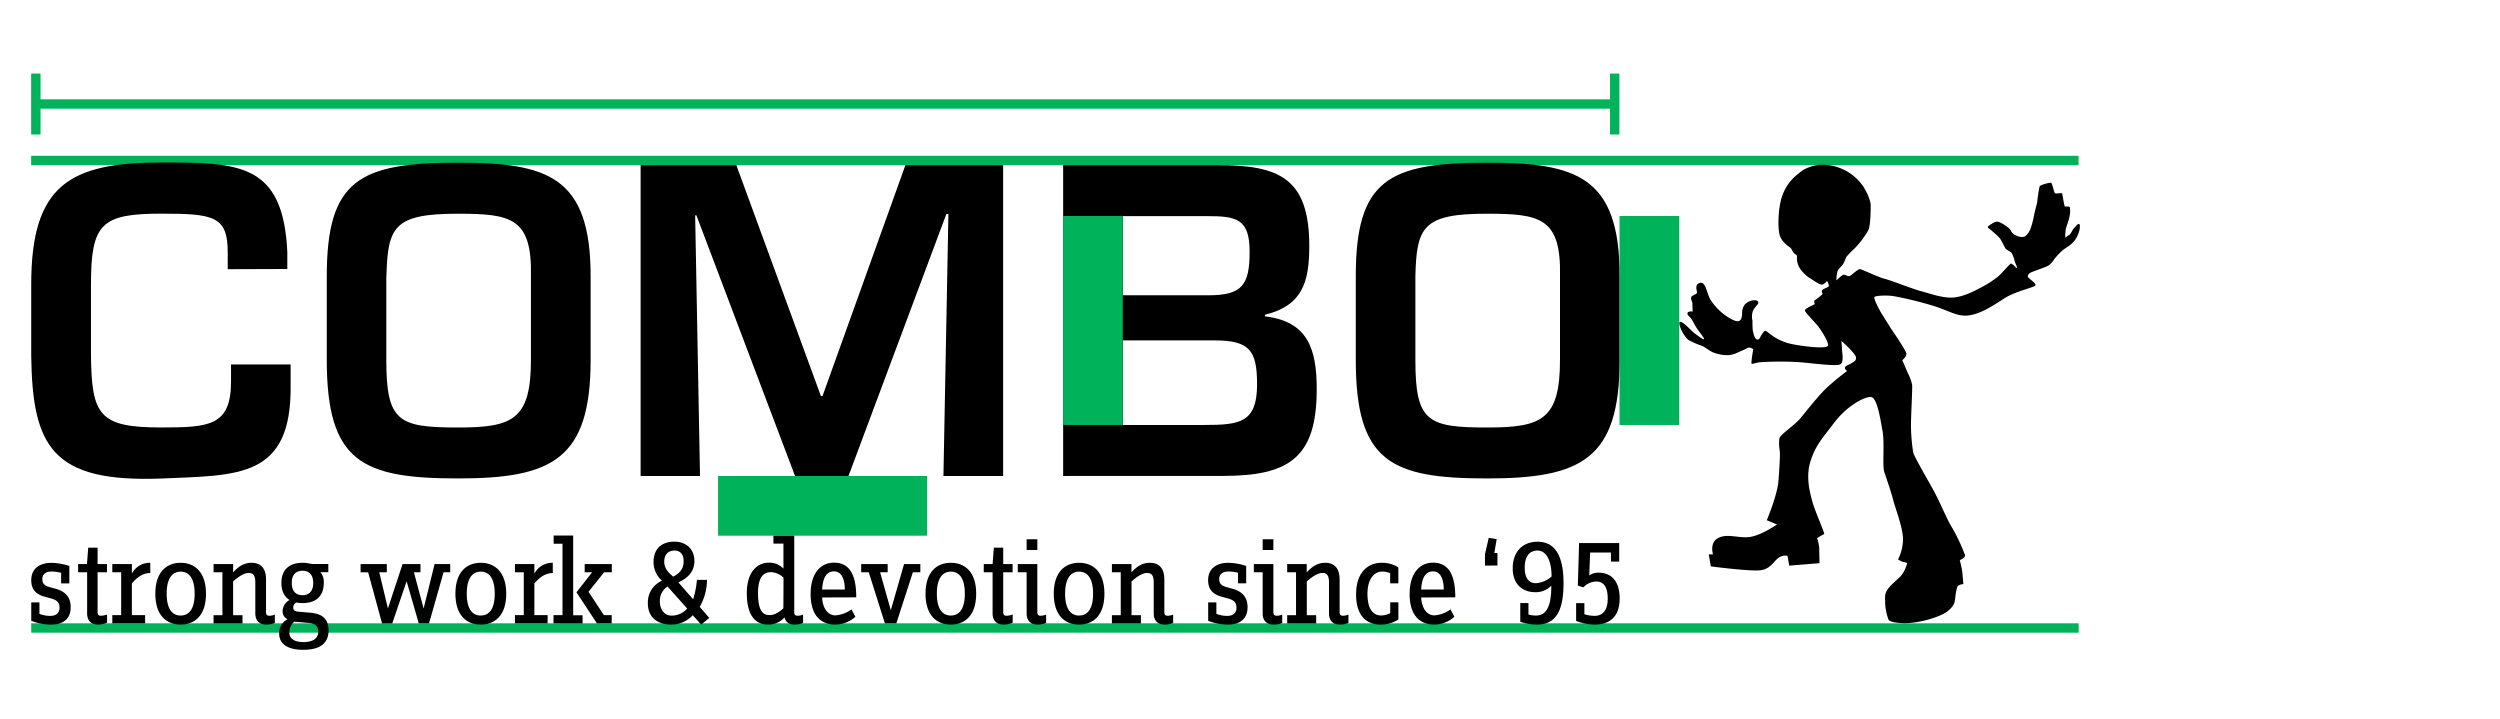 <?xml version="1.0" encoding="UTF-8"?> <svg xmlns="http://www.w3.org/2000/svg" viewBox="0 0 800 230"><defs><style>.\35 c2a7a1f-3275-426d-9ae2-87a1414f889c{fill:none;stroke:#00b259;stroke-width:3px;}.f8901ffd-ce9e-4266-a2ae-7a7b8dd50d0a{fill:#00b259;}.d8e5b926-a63f-4ae2-83fc-62f48cc7babd{fill-rule:evenodd;}</style></defs><title>c_brand</title><g id="d208fdea-bbc0-43b9-839d-a9b7c4959e38" data-name="linee"><line class="5c2a7a1f-3275-426d-9ae2-87a1414f889c" x1="10" y1="200.96" x2="665.17" y2="200.96"></line><line class="5c2a7a1f-3275-426d-9ae2-87a1414f889c" x1="9.97" y1="51.35" x2="665.13" y2="51.35"></line><line class="5c2a7a1f-3275-426d-9ae2-87a1414f889c" x1="11.47" y1="33.28" x2="516.71" y2="33.28"></line><rect class="f8901ffd-ce9e-4266-a2ae-7a7b8dd50d0a" x="9.97" y="23.54" width="3" height="19.5"></rect><rect class="f8901ffd-ce9e-4266-a2ae-7a7b8dd50d0a" x="515.21" y="23.54" width="3" height="19.5"></rect></g><g id="6298d81b-a55c-4be5-88c8-24952afb02a6" data-name="logos"><path d="M72.87,86.14V80.7c0-11.54-4.51-12.33-21.22-12.33-19.23,0-22.54,3.18-22.54,22.68v22c.13,19.89,2.52,23.74,22.54,23.74,15.38,0,22.28-.53,22.28-14.72v-5.44H93v6.5c.4,30-16.71,28.91-41.37,30-35,1.33-41.24-10.21-41.64-39.25V91c0-31.82,12.33-39,41.64-39,24.8,0,39,.13,40.31,28.64v5.44Z"></path><path d="M189,88.39v26.79c0,31.82-12.33,37.92-42.43,37.92-30.76,0-42-5.3-42-37.92V88.39c0-30.9,10.48-36.33,42-36.33C175.25,52.06,189,56.44,189,88.39Zm-65.38,0v26.79c0,19.76,3.85,21.62,22.94,21.62,17.37,0,23.34-2.39,23.34-21.62V88.39c.4-18.7-6.37-20-23.34-20C126,68.37,124.06,72.61,123.66,88.39Z"></path><path d="M271.52,152.31H254.41L222.85,68.9h-.4L224,152.31H205V52.85h30.63l27.05,73.86h.53l26.52-73.86H321v99.46h-19.1l1.59-83.81h-.66Z"></path><path d="M340.21,152.31V52.85h49.46c19.49,0,29.3,4,29.3,25.86,0,11.4-2.12,19.1-14.19,22v.53c13.92,1.59,16.57,10.74,16.57,23.34,0,22-9,27.71-30,27.71ZM359.3,94.49h27.45c10.74,0,13.13-3.32,13.13-13.93s-4.24-11.4-13.66-11.4H359.3Zm0,41.5h26.12c11.4,0,16.84-.79,16.84-13,0-10.88-2.39-14.06-13.66-14.06H359.3Z"></path><path d="M518.29,88.39v26.79c0,31.82-12.33,37.92-42.44,37.92-30.76,0-42-5.3-42-37.92V88.39c0-30.9,10.48-36.33,42-36.33C504.5,52.06,518.29,56.44,518.29,88.39Zm-65.37,0v26.79c0,19.76,3.85,21.62,22.94,21.62,17.37,0,23.34-2.39,23.34-21.62V88.39c.4-18.7-6.36-20-23.34-20C455.3,68.37,453.31,72.61,452.92,88.39Z"></path><path class="d8e5b926-a63f-4ae2-83fc-62f48cc7babd" d="M584.16,52.76a15.83,15.83,0,0,1,12.13,7,17.6,17.6,0,0,1,2.28,5.17c.1.77.1,6.88-.68,8.68a28.34,28.34,0,0,1-4.38,5.85,28.35,28.35,0,0,0-2.72,2.81,21,21,0,0,1-1,2.25c-.32.59-1.43,1.38-1.79,2.26a11.7,11.7,0,0,0-.34,2.94s1.82-1.82,2.36-1.82,1.26.59,1.8.46,2.72-2.35,3.41-2.24,6.09,2.7,8,3.14,8.91,3.26,11.59,3.94,7.35,2.5,11,1.93,7.07-2.61,9-3.61a31,31,0,0,0,4.52-3c1.11-.9,3.84-4.18,4.18-4.18s1.35,1,1.35,1,.21.49.49.37-.41-1.29-.63-2a10.44,10.44,0,0,0-1-2.75c-.39-.48-1.76-1.08-2-1.48S640.46,77,640,76.29A28.46,28.46,0,0,0,636.3,73c-.53-.34.22-.87.93-1.3s1.32-1,2.45-.66a12.16,12.16,0,0,1,3.39,2.18c.43.46.6,1.47,1.84,2a4.06,4.06,0,0,0,2.59.58c.91-.13,1.59-1.27,2.09-2.15a26.49,26.49,0,0,0,1.36-5.07c.35-1.59,1-3.78,1-4.29s.57-4.21.74-4.66,3.44-1.37,3.75-1.07.83,3,1.16,3.26,2.13-.16,2.26.05.64,3.82.84,4.12,1.38-.18,1.66.39a7.78,7.78,0,0,1-.12,2.93c-.13,1-1,3.09-1.19,4.06a12.7,12.7,0,0,0-.13,2.75,4.23,4.23,0,0,1,1.16-.89c.75-.45,1.08-1.8,1.66-2.3s1.15-1.47,1.59-1.25.34,2.37-1,4.62-3.54,3-4.62,4.09a28.16,28.16,0,0,0-2.3,2.45,6.62,6.62,0,0,1-1.8,2.07c-1,.68-5.83,2.09-6.24,2.61s-.53.66-.45,1.07,2.65,2,2.42,2.69-6.37,1.86-10,4.23-7.45,4.83-11.15,5.4-6.44-1.45-11.38-3A116.26,116.26,0,0,0,606,94.77c-2-.34-6.08-.22-6.22.35s1.38,3.71,2.51,5.51,2.93,4.72,3.83,6S609.71,112,610,113s-1.26,2.25-1.26,2.25,1.37,3.27,1.89,4.39a13.76,13.76,0,0,1,1.25,3.5c.12.79-.23,7.09-.35,11.6a54.52,54.52,0,0,0,.72,10.14c.2.93,3.58,6.89,6,11.16s4.59,9.8,6.17,12.38a58.86,58.86,0,0,1,4.4,9.24c.1.91-1.69,1.57-1.69,1.57s.64,2.49.77,3.61.38,4.07.38,4.07a3.49,3.49,0,0,0-1.73.57c-.44.43-.78,2.9-.89,4s-.24,2.36-2.48,4.16-9.81,4.08-14.66,3.75-4.06-1.16-4.49-1.94a17.09,17.09,0,0,1-.79-5.07c0-1.23-.23-2.14.68-3.6s3.05-3.14,4.38-4.49a10.31,10.31,0,0,0,2-4.16s-.9-.24-1.45-.36a5.23,5.23,0,0,1-1.47-.78,14.65,14.65,0,0,0,1.58-6.21c.11-3.6-2.58-10.48-3.16-12.84s-2.14-6.85-2.82-8.88.12-9.27-.55-13-1.7-10.71-3.63-11-7.63,2.7-11.69,8-6.19,7.55-7.77,12.61-.12,10.14.68,13.06,4,10,3.71,10.16a25.45,25.45,0,0,0-2.26,1.32,13.68,13.68,0,0,1,.69,3.29c0,1.21.08,4.72.08,4.72l-9.69.78-.55-3.15a3.63,3.63,0,0,0-2.71.56c-1.58.9-2.57,3.6-5.83,4.06s-16-1.23-16-1.23l-.66-3.84h1.37s-1.26-3.84,1.78-5.31,6.75.34,10.36-.32,8.33-3.94,8.33-3.94l-3.27-1.36s3.39-8,3.74-12.62.54-8.21.43-9.47a13.61,13.61,0,0,1-.12-4.17c.36-1.23,5-4.27,6.66-6.29s5.64-7.1,8.22-9.58,6.77-5.64,6.77-5.64-.9-.58-.69-1.15,1.88-1.06,2.3-1.45,1.29-.44,1.25-1.67-4.68-5.36-4.68-5.36.17,2.37.23,3.21.54,3.59-.53,4.28-7.43-.13-12.73-.63a97.73,97.73,0,0,0-13.11,0c-1,.07-2.31.63-2.59.46s.52-4.66.52-4.66a3,3,0,0,0-1.3-.51c-.56,0-1.24.6-2.33,1s-2.74,1.53-4.89,1.43a12.35,12.35,0,0,1-4.11-.8c-1.18-.4-2.81-1.75-3.68-2.15a26.22,26.22,0,0,1-4.32-1.85c-1.56-1-3.49-5.12-2.91-5.79s3.43,2.47,4.28,3.2,3.31,2.56,3.51,2.27-1.56-2.31-2.35-3.55-1.5-2.83-2-3.33-1.2-1-.89-1.58,1.62-.38,1.62-.38a25.18,25.18,0,0,1-.09-2.54c.05-.5-.84-1.74-.22-2.3s1.39-.63,1.64-1.08-1-2.7.94-3.23,2.15,3.17,3.38,5.31a18.26,18.26,0,0,0,5.11,5.29c1.66,1.11,3.27,1.92,4.05,1.57s.9-1.11,1-2.24a4.46,4.46,0,0,1,.8-2.93,4.25,4.25,0,0,1,3.38-1.46c.82.1,1,.44,1,.86s-1.21,1.4-1.71,2.53a5.49,5.49,0,0,0-.16,3.13,31.18,31.18,0,0,0,.1,3.16c.25,1.13.52,2.37,1.13,2.78a.74.74,0,0,0,1-.17s1.23-2.5,1.91-2.5,3.14,3.28,9,4.34,10.49,1.25,11,.46-2.14-5.06-3.22-6.37-3.76-4-4.1-4.79,2.8-1.91,3-2.13-.26-1,.12-1.3a15.54,15.54,0,0,0,2.49-2c0-.28-.58-.84,0-1.34s2-.84,2-1.19A2.91,2.91,0,0,0,584.7,90c-.18-.13-.82,1-1.67,1.08s-3.12-1.66-4-2.15a11.45,11.45,0,0,1-3.27-3.37,6.37,6.37,0,0,1-.73-3.28c0-.62-.08-.62-.76-1.12s-.88-1.51-1.4-1.92-3-1.91-3.5-4.5-.43-9.29,1.43-13.3,4.23-5.51,6.13-7a13.06,13.06,0,0,1,7.23-1.73Z"></path><path d="M16.34,199.87A17.3,17.3,0,0,1,10,198.66v-5.89h2.62v3.67a9.87,9.87,0,0,0,3.43.65c1.82,0,3-.85,3-2.66S18,192,16.42,191.52L14.48,191c-1.94-.52-4.48-1.57-4.48-5.32,0-4.2,3.31-5.57,6.42-5.57a19.33,19.33,0,0,1,5.77,1v5.57H19.56v-3.39a13.05,13.05,0,0,0-3.11-.4c-1.65,0-2.91.77-2.91,2.42s1,2.18,2.38,2.58l1.9.52c2.42.69,4.8,2.14,4.8,5.89C22.63,198.42,19.76,199.87,16.34,199.87Z"></path><path d="M31.47,199.87c-2,0-3.59-.93-3.59-3.63V183.12H25V180.5h2.83l.4-5.25h3v5.25h3v2.62h-3v12.79c0,.85.36,1.13,1.13,1.13a6.32,6.32,0,0,0,1.9-.4v2.62A7.2,7.2,0,0,1,31.47,199.87Z"></path><path d="M42.2,186.71v10.13h4.24v2.62H35.94v-2.62h2.83V183.12H35.94V180.5H42.2v3.07a6.42,6.42,0,0,1,5.89-3.47v3.27C45.27,183.36,43.25,185.42,42.2,186.71Z"></path><path d="M57.81,199.87c-4.48,0-8.11-2.87-8.11-9.89s3.67-9.89,8.11-9.89S65.92,183,65.92,190,62.29,199.87,57.81,199.87Zm0-16.95c-2.5,0-4.48,1.9-4.48,7.06s2,7,4.48,7,4.48-1.82,4.48-7S60.31,182.92,57.81,182.92Z"></path><path d="M85.29,199.87c-2,0-3.59-.93-3.59-3.63v-9.89c0-2-.53-3-2.1-3-1.82,0-3.79,1.66-5,2.7v10.82h3v2.62H68.34v-2.62h2.83V183.12H68.34V180.5H74.6v2.66c1.61-1.78,3.43-3.07,5.89-3.07,2.74,0,4.64,1.53,4.64,5.33v10.49c0,.85.36,1.13,1.13,1.13a5,5,0,0,0,1.69-.36v2.66A7.05,7.05,0,0,1,85.29,199.87Z"></path><path d="M97,207.94c-4.48,0-7.67-1.57-7.67-5.25A5,5,0,0,1,92,198.17a2.85,2.85,0,0,1-1.57-2.7A4.11,4.11,0,0,1,92.67,192c-1.65-1-2.62-2.82-2.62-5.45,0-4.32,2.62-6.46,6.78-6.46,1.69,0,2.46.4,3.59.4h4.64v2.62h-2.54a4.68,4.68,0,0,1,1.09,3.43c0,4.32-2.62,6.45-6.78,6.45a10.69,10.69,0,0,1-2-.2,1.94,1.94,0,0,0-1,1.57c0,.89.53,1.29,1.61,1.37l3.71.32c3.47.28,6,1.57,6,5.77C105.06,206.37,101.75,207.94,97,207.94Zm1.49-8.63L94.89,199c-.24,0-.48,0-.73-.08a4.46,4.46,0,0,0-1.57,3.43c0,2,1.53,3.11,4.56,3.11,2.74,0,4.68-1,4.68-3.31C101.83,200,100.54,199.47,98.52,199.31Zm-1.69-16.67c-1.86,0-3.43,1-3.43,3.91s1.57,3.91,3.43,3.91,3.43-1.05,3.43-3.91S98.69,182.64,96.83,182.64Z"></path><path d="M141.94,183.12l-4.64,16.34H134L130.12,186l-4.6,13.48h-3.27l-4.44-16.34h-2.42V180.5h8.39v2.62h-2.42l2.78,11.58,4.68-14.2h5.73v2.62h-2.1l3.11,11.62,3.51-14.24h5v2.62Z"></path><path d="M153.84,199.87c-4.48,0-8.11-2.87-8.11-9.89s3.67-9.89,8.11-9.89S162,183,162,190,158.32,199.87,153.84,199.87Zm0-16.95c-2.5,0-4.48,1.9-4.48,7.06s2,7,4.48,7,4.48-1.82,4.48-7S156.34,182.92,153.84,182.92Z"></path><path d="M171,186.71v10.13h4.24v2.62H164.78v-2.62h2.83V183.12h-2.83V180.5H171v3.07a6.42,6.42,0,0,1,5.89-3.47v3.27C174.1,183.36,172.08,185.42,171,186.71Z"></path><path d="M177.13,199.47v-2.62H180V174h-2.83v-2.62h6.25v25.5h3v2.62Zm13.88,0-6.54-9.93,5-6.41H187.1V180.5h8.68v2.62h-2.46l-5,6.25,4.92,7.47h2.5v2.62Z"></path><path d="M224.38,199.87l-2.7-3a9.29,9.29,0,0,1-6.86,3c-4.56,0-7.51-2.38-7.51-6.9a7.58,7.58,0,0,1,4.52-7.14,8,8,0,0,1-2.7-6c0-4.12,2.5-6.5,6.7-6.5,3.67,0,6.38,2.34,6.38,6.17,0,3.63-2.34,5.57-5.13,6.86l4.72,5.41a27.85,27.85,0,0,0,1.21-6.22h3.23a17.51,17.51,0,0,1-2.34,8.64l3.07,3.55Zm-10.77-12.19a5.44,5.44,0,0,0-2.46,4.76c0,2.42,1.33,4.56,3.75,4.56a6.58,6.58,0,0,0,5-2.26Zm2.22-11.5c-2,0-3.27,1.25-3.27,3.59s1.65,3.67,2.86,4.76c2.06-1.09,3.35-2.46,3.35-4.92C218.77,177.31,217.6,176.18,215.83,176.18Z"></path><path d="M254.32,199.87c-1.61,0-2.86-.61-3.27-2.3a7,7,0,0,1-5.29,2.3c-3.79,0-6.78-2.62-6.78-10s3.75-9.81,7-9.81a6.16,6.16,0,0,1,4.72,1.9v-8H247.5v-2.62h6.66v24.57c0,.85.36,1.13,1.13,1.13a5,5,0,0,0,1.69-.36v2.66A7.25,7.25,0,0,1,254.32,199.87Zm-3.59-15a6.06,6.06,0,0,0-4-1.78c-2.14,0-4.16,1.21-4.16,6.74,0,6.09,1.82,7,3.79,7,1.78,0,3.47-1.37,4.32-2.18Z"></path><path d="M263.08,191.19c.2,3.63,1.94,5.73,4.24,5.73a10,10,0,0,0,5.16-1.9l1.25,2.34a9.72,9.72,0,0,1-6.46,2.5c-4.16,0-7.87-2.42-7.87-9.81,0-6.66,3.27-10,7.46-10,4.8,0,7.14,3.55,7.14,11.1Zm3.79-8.35c-2.3,0-3.55,1.85-3.79,5.81h7.26C270.34,185.26,269.25,182.84,266.87,182.84Z"></path><path d="M292.12,183.12l-5.29,16.34h-3.67L278,183.12h-2.42V180.5h8.47v2.62h-2.42l3.43,12.15,4.24-14.77h5.21v2.62Z"></path><path d="M304.27,199.87c-4.48,0-8.11-2.87-8.11-9.89s3.67-9.89,8.11-9.89,8.11,2.87,8.11,9.89S308.75,199.87,304.27,199.87Zm0-16.95c-2.5,0-4.48,1.9-4.48,7.06s2,7,4.48,7,4.48-1.82,4.48-7S306.77,182.92,304.27,182.92Z"></path><path d="M321.22,199.87c-2,0-3.59-.93-3.59-3.63V183.12H314.8V180.5h2.83l.4-5.25h3v5.25h3v2.62h-3v12.79c0,.85.36,1.13,1.13,1.13a6.32,6.32,0,0,0,1.9-.4v2.62A7.2,7.2,0,0,1,321.22,199.87Z"></path><path d="M332.11,199.87c-2,0-3.59-.93-3.59-3.63V183.12h-2.83V180.5h6.25v15.41c0,.85.36,1.13,1.13,1.13a5,5,0,0,0,1.69-.36v2.66A7.05,7.05,0,0,1,332.11,199.87ZM328.52,176v-3.43h3.43V176Z"></path><path d="M345.31,199.87c-4.48,0-8.11-2.87-8.11-9.89s3.67-9.89,8.11-9.89,8.11,2.87,8.11,9.89S349.78,199.87,345.31,199.87Zm0-16.95c-2.5,0-4.48,1.9-4.48,7.06s2,7,4.48,7,4.48-1.82,4.48-7S347.81,182.92,345.31,182.92Z"></path><path d="M372.78,199.87c-2,0-3.59-.93-3.59-3.63v-9.89c0-2-.53-3-2.1-3-1.82,0-3.79,1.66-5,2.7v10.82h3v2.62h-9.28v-2.62h2.83V183.12h-2.83V180.5h6.25v2.66c1.61-1.78,3.43-3.07,5.89-3.07,2.74,0,4.64,1.53,4.64,5.33v10.49c0,.85.36,1.13,1.13,1.13a5,5,0,0,0,1.69-.36v2.66A7.06,7.06,0,0,1,372.78,199.87Z"></path><path d="M392.91,199.87a17.29,17.29,0,0,1-6.29-1.21v-5.89h2.62v3.67a9.86,9.86,0,0,0,3.43.65c1.82,0,3-.85,3-2.66s-1.09-2.46-2.66-2.91l-1.93-.53c-1.94-.52-4.48-1.57-4.48-5.32,0-4.2,3.31-5.57,6.41-5.57a19.33,19.33,0,0,1,5.77,1v5.57h-2.62v-3.39a13,13,0,0,0-3.11-.4c-1.65,0-2.91.77-2.91,2.42s1,2.18,2.38,2.58l1.9.52c2.42.69,4.8,2.14,4.8,5.89C399.21,198.42,396.35,199.87,392.91,199.87Z"></path><path d="M407.64,199.87c-2,0-3.59-.93-3.59-3.63V183.12h-2.82V180.5h6.25v15.41c0,.85.37,1.13,1.13,1.13a5,5,0,0,0,1.7-.36v2.66A7.06,7.06,0,0,1,407.64,199.87ZM404.05,176v-3.43h3.43V176Z"></path><path d="M428.87,199.87c-2,0-3.59-.93-3.59-3.63v-9.89c0-2-.53-3-2.1-3-1.82,0-3.79,1.66-5,2.7v10.82h3v2.62h-9.28v-2.62h2.83V183.12h-2.83V180.5h6.25v2.66c1.62-1.78,3.43-3.07,5.89-3.07,2.74,0,4.64,1.53,4.64,5.33v10.49c0,.85.36,1.13,1.13,1.13a5,5,0,0,0,1.69-.36v2.66A7.05,7.05,0,0,1,428.87,199.87Z"></path><path d="M441.78,199.87c-3.35,0-7.83-1.65-7.83-9.69,0-7.46,4.24-10.09,8.07-10.09a10,10,0,0,1,5.45,1.45v5.13h-2.62v-3.23a6.18,6.18,0,0,0-2.66-.53c-2,0-4.6,1.82-4.6,7.14s2.18,6.9,4.28,6.9a6.45,6.45,0,0,0,3-.73v-3.47h2.62v5.49A10.69,10.69,0,0,1,441.78,199.87Z"></path><path d="M454.77,191.19c.2,3.63,1.94,5.73,4.23,5.73a10,10,0,0,0,5.16-1.9l1.25,2.34a9.72,9.72,0,0,1-6.46,2.5c-4.16,0-7.87-2.42-7.87-9.81,0-6.66,3.27-10,7.47-10,4.8,0,7.14,3.55,7.14,11.1Zm3.79-8.35c-2.3,0-3.55,1.85-3.79,5.81H462C462,185.26,460.94,182.84,458.56,182.84Z"></path><path d="M475.19,181v-3.63l1.21-5.25,2.54.4-.76,4.44h1v4Z"></path><path d="M491.78,199.87a17.5,17.5,0,0,1-5.29-.89v-6h2.62v3.67a8.45,8.45,0,0,0,2.46.32c2.91,0,4.84-2.38,4.84-9.2v-.37a6.79,6.79,0,0,1-5.16,2.1c-3.79,0-7.18-2.3-7.18-7.63,0-5,2.86-8.51,7.95-8.51,5.73,0,8.31,4.72,8.31,13.23C500.33,195.87,497.66,199.87,491.78,199.87Zm.2-23.69c-2.78,0-4.07,2.22-4.07,5.45,0,3.39,1.33,5,3.59,5a8.5,8.5,0,0,0,5-2.14C496.5,179.25,494.76,176.18,492,176.18Z"></path><path d="M510.29,199.87a17.52,17.52,0,0,1-5.93-1.17V193H507v3.55a10.55,10.55,0,0,0,3.31.52c2.26,0,4.16-1.45,4.16-5.49,0-4.28-1.69-5.49-3.63-5.49a5.83,5.83,0,0,0-4.16,1.86l-1.77-.56.4-13.6h12.83v5.93H515.5v-2.91h-6.66l-.28,7.34a5,5,0,0,1,3.07-.89c3.11,0,6.66,1.74,6.66,8.31C518.28,197.89,514.53,199.87,510.29,199.87Z"></path></g><g id="9130a43b-1a29-4512-ae26-097bdcab11b3" data-name="spessori"><rect class="f8901ffd-ce9e-4266-a2ae-7a7b8dd50d0a" x="340.19" y="69.12" width="19.1" height="66.87"></rect><rect class="f8901ffd-ce9e-4266-a2ae-7a7b8dd50d0a" x="518.25" y="69.12" width="19.1" height="66.87"></rect><rect class="f8901ffd-ce9e-4266-a2ae-7a7b8dd50d0a" x="229.78" y="152.32" width="66.87" height="19.1"></rect></g></svg> 